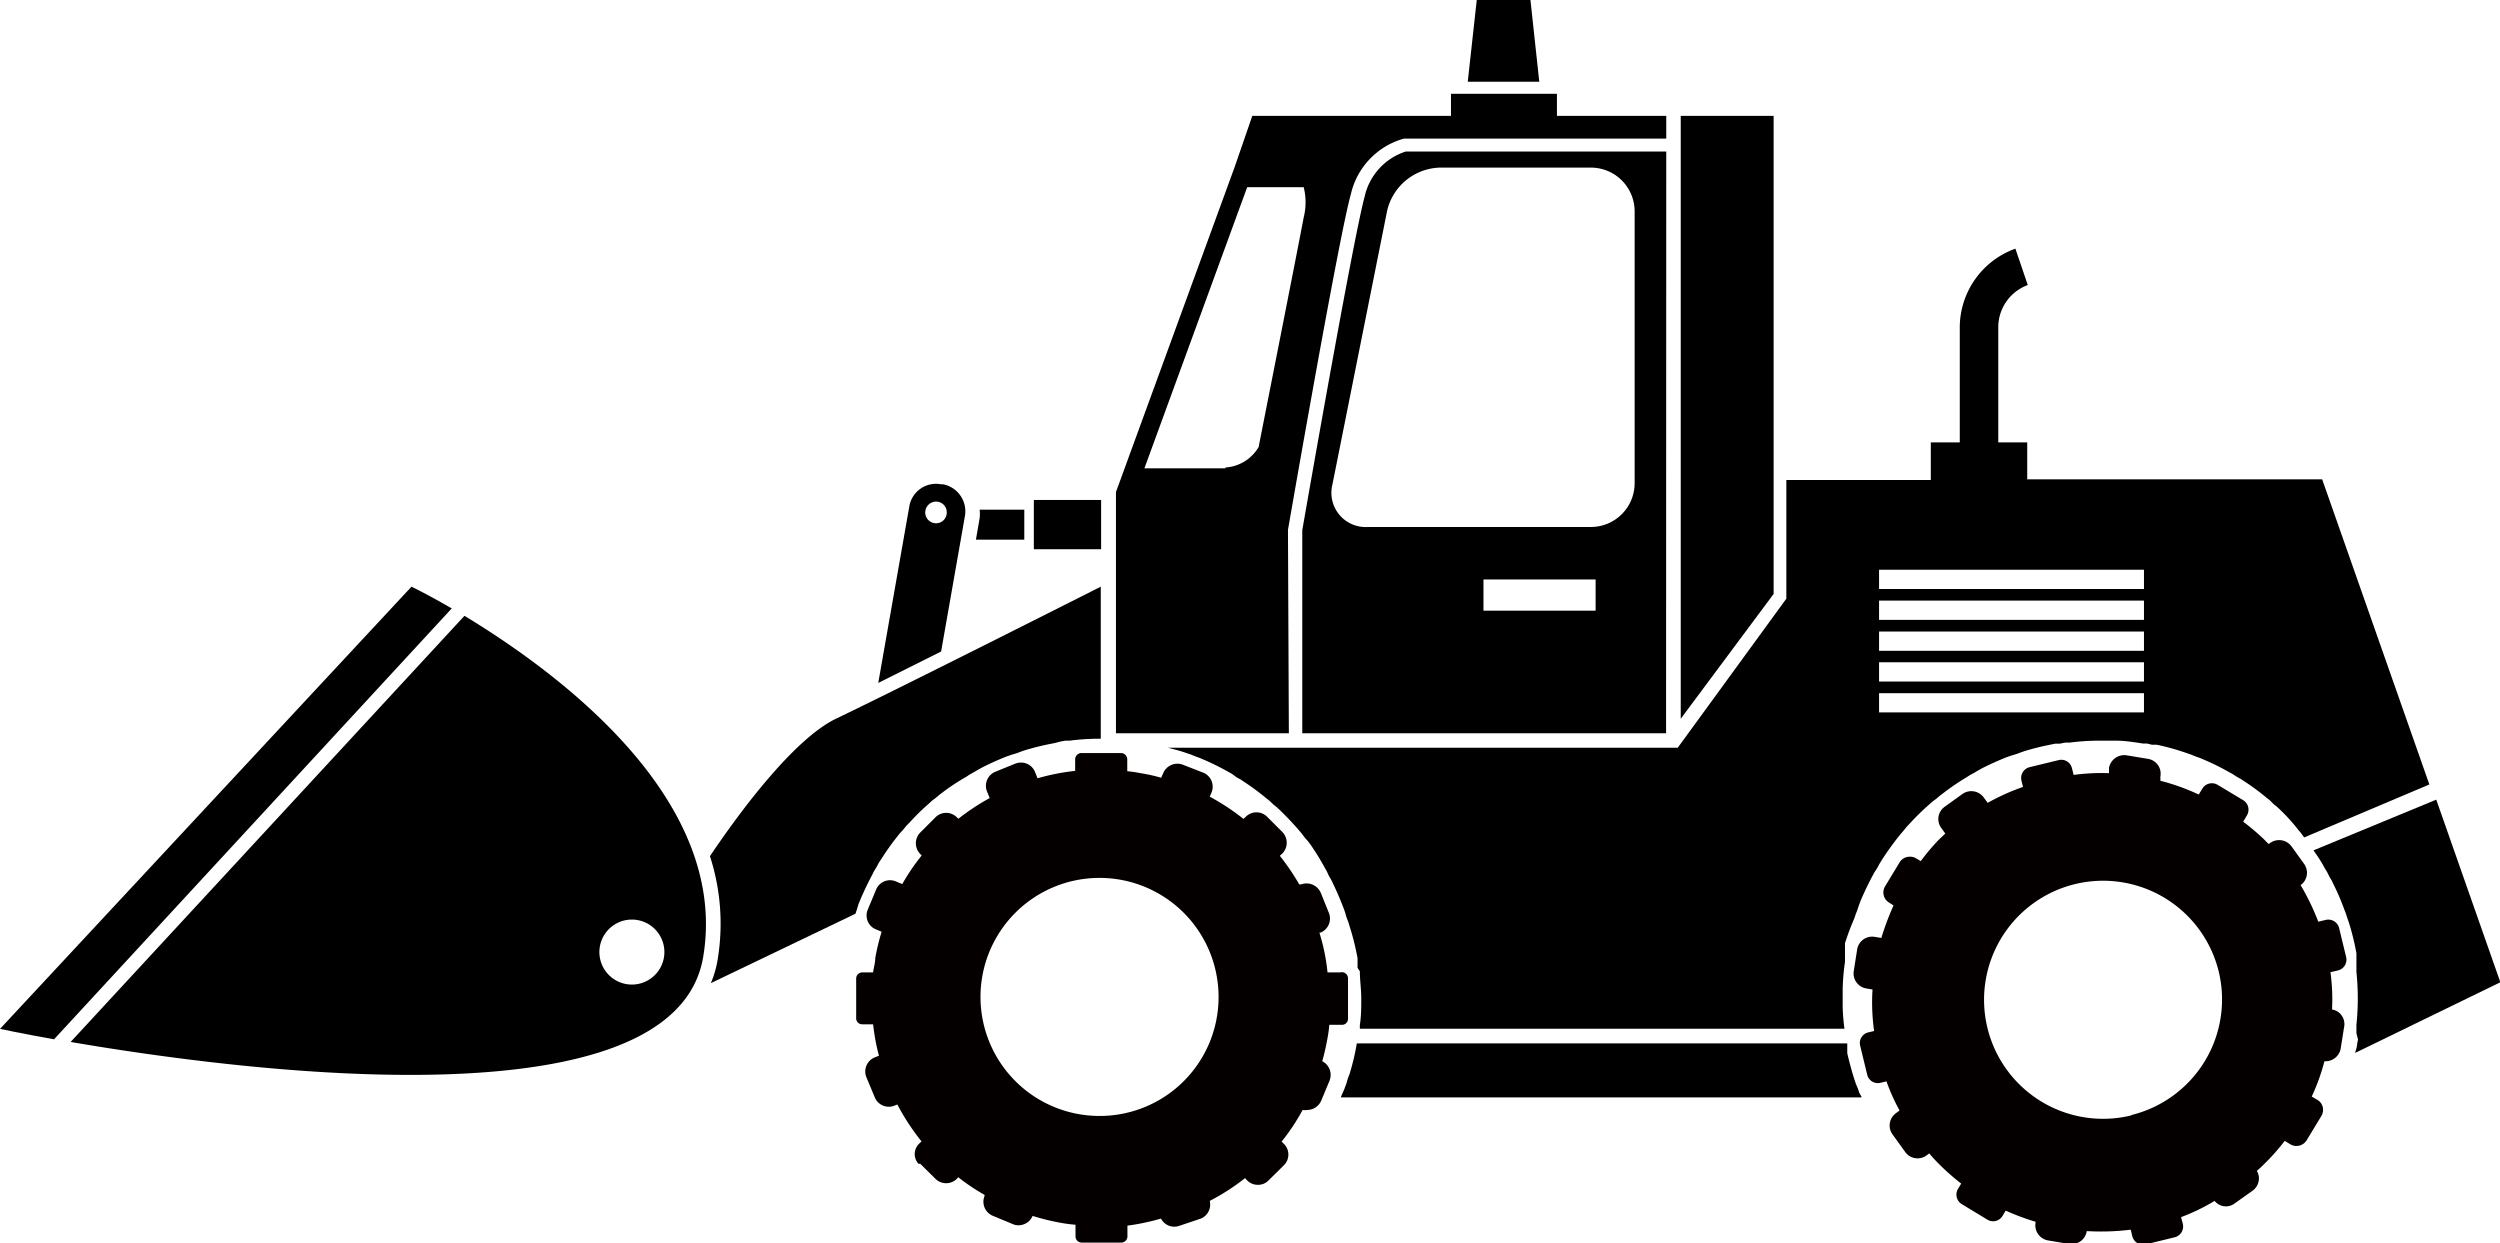 <svg id="レイヤー_2" data-name="レイヤー 2" xmlns="http://www.w3.org/2000/svg" viewBox="0 0 141.56 70.41"><defs><style>.cls-1{fill:#040000;}</style></defs><polygon points="100.43 27.18 100.43 6.56 95.17 6.56 95.17 40.7 100.43 33.63 100.43 27.18"/><path d="M72.93,30c.13-.74,2.88-16.59,3.56-19a4.25,4.25,0,0,1,3-3.15H94.35V6.56H88.16V5.31h-6V6.56H70.91l-1,2.9-6.61,18.1-.11.3V41.52h9.79Zm-3.54-3.48H64.8l5.82-15.92h3.2a3.49,3.49,0,0,1,0,1.71c-.25,1.37-2.27,11.56-2.55,13A2.34,2.34,0,0,1,69.39,26.47Z"/><path d="M94.35,8.58H79.6a3.47,3.47,0,0,0-2.33,2.56c-.66,2.4-3.5,18.71-3.53,18.88v11.5h20.6Zm-4,26H84V32.81h6.35Zm2.21-7.21a2.48,2.48,0,0,1-2.47,2.47H77.45a1.94,1.94,0,0,1-2-2.42l3.1-15.51a3.16,3.16,0,0,1,3-2.42h8.54a2.48,2.48,0,0,1,2.47,2.47Z"/><path d="M23.3,33.22,0,58.26s1.16.25,3.06.59l22.52-24.4C24.2,33.65,23.3,33.22,23.3,33.22Z"/><path d="M26.3,34.87,4,59c9.79,1.68,34.23,4.84,35.82-4.83C41.32,45.17,31.46,38,26.3,34.87Zm9.48,17.2a1.84,1.84,0,1,1-1.84,1.84A1.84,1.84,0,0,1,35.78,52.07Z"/><rect x="58.54" y="28.31" width="3.81" height="2.79"/><path d="M58,28.86H55.47a2,2,0,0,1,0,.49l-.21,1.21H58Z"/><path d="M54.64,29.21a1.56,1.56,0,0,0-1.25-1.79h-.12a1.53,1.53,0,0,0-1.78,1.25l-1.76,10,3.56-1.78Zm-2.24-.3a.62.62,0,0,1,.71-.5.61.61,0,0,1,.49.71.6.6,0,0,1-.7.5A.61.61,0,0,1,52.4,28.91Z"/><path d="M133.52,58.86h0l-.05.25c0,.18-.08.34-.11.51l8.22-4-3.63-10.34L131,48.15c.22.32.44.63.63,1l.13.21h0l.14.28.13.22h0l.11.23a13.1,13.1,0,0,1,.6,1.4l.09.23h0l.08.25.1.29h0l.07.23a14.07,14.07,0,0,1,.35,1.49l0,.25h0l0,.31,0,.24h0l0,.25a14.48,14.48,0,0,1,0,3l0,.26h0l0,.22Z"/><path d="M105.28,61.88h0l-.08-.24-.12-.29h0l-.08-.24c-.15-.47-.29-1-.4-1.47l0-.25h0l0-.26v-.05H76.83v0a14.06,14.06,0,0,1-.34,1.49l-.07.24h0l-.1.26-.08.28h0l-.09.24c-.06.18-.16.36-.23.55H105.4l0-.05Z"/><path d="M67.18,42.64l.24.08h0l.27.11.25.09v0l.23.1a13.43,13.43,0,0,1,1.37.68l.22.12h0L70,44l.25.14v0l.21.14a14,14,0,0,1,1.23.91l.19.15h0l.22.21.21.17h0l.18.17q.56.54,1.05,1.11l.16.19h0l.19.25.17.19,0,0,.15.2A14,14,0,0,1,75,49.11l.12.21h0l.13.28.13.22h0l.11.23c.22.46.42.93.6,1.4l.08.23h0l.07.25.11.29h0l.07.23A14.06,14.06,0,0,1,76.82,54l.05.25h0l0,.31,0,.24h0L77,55c0,.51.08,1,.08,1.52s0,1-.08,1.52l0,.21h27.44a11.65,11.65,0,0,1-.1-1.2l0-.24h0v-.58h0l0-.24a12.45,12.45,0,0,1,.13-1.52l0-.25h0l0-.25,0-.32h0l0-.24A14.66,14.66,0,0,1,105,52l.08-.24h0l.09-.23.1-.3h0l.09-.24q.3-.7.66-1.38l.12-.22h0l.15-.23.14-.26h0l.13-.21c.27-.42.57-.84.88-1.24l.16-.2h0l.19-.22.17-.21h0l.17-.18a13.79,13.79,0,0,1,1.09-1.07l.19-.17,0,0,.23-.17.21-.18h0l.2-.15a13.34,13.34,0,0,1,1.26-.86l.22-.14h0l.2-.11.29-.17v0l.22-.12c.45-.23.92-.44,1.4-.63l.23-.08v0l.33-.1.21-.08v0l.23-.08a14.74,14.74,0,0,1,1.49-.37l.24-.05h0l.26,0,.3-.06v0l.25,0a13.28,13.28,0,0,1,1.53-.11H119v0h.57v0h.24c.5,0,1,.08,1.52.16l.24,0v0l.28.07.27,0v0l.24.05a14.05,14.05,0,0,1,1.48.43l.23.08h0l.27.11.26.09v0l.23.1a13.43,13.43,0,0,1,1.37.68l.22.12h0l.23.15.25.14v0l.21.14a12.62,12.62,0,0,1,1.23.91l.19.15h0l.21.21.21.17h0l.18.17q.56.54,1,1.11l.16.19h0l.18.25,0,0,7.09-3-6.07-17.28h-16.7V25.05h-1.64V18.51a2.55,2.55,0,0,1,1.67-2.37l-.7-2.06a4.75,4.75,0,0,0-3.15,4.43v6.54h-1.64v2.13h-8.18V33.9L95,42.34H66.13C66.49,42.43,66.84,42.52,67.18,42.64ZM106.4,32.26h15v1.09h-15Zm0,1.75h15V35.1h-15Zm0,1.75h15v1.09h-15Zm0,1.74h15v1.09h-15Zm0,1.75h15v1.09h-15Z"/><path d="M48.53,51.47l.09-.3h0l.1-.24q.3-.7.66-1.38l.11-.22h0l.14-.23.14-.26h0l.14-.21a14.73,14.73,0,0,1,.88-1.24l.16-.2h0l.2-.22.17-.21h0l.18-.18a12.27,12.27,0,0,1,1.09-1.07l.18-.17v0l.23-.17.21-.18h0l.2-.15A12.16,12.16,0,0,1,54.69,44l.21-.14h0l.2-.11.29-.17v0l.22-.12c.45-.23.92-.44,1.4-.63l.23-.08v0l.33-.1.21-.08v0l.23-.08a14.55,14.55,0,0,1,1.48-.37l.25-.05h0L60,42l.31-.06v0l.25,0a13.12,13.12,0,0,1,1.53-.11h.24v0h0V33.22s-11.3,5.71-15,7.48C45,41.83,42,45.8,40.2,48.48a12.39,12.39,0,0,1,.44,5.83,5.6,5.6,0,0,1-.39,1.36l8.19-3.93v0h0Z"/><polygon points="86.66 0 83.62 0 83.11 4.63 87.16 4.63 86.66 0"/><path class="cls-1" d="M75.89,55.06h-.72a11.37,11.37,0,0,0-.46-2.25l.06,0a.86.86,0,0,0,.48-1.11l-.46-1.14a.88.88,0,0,0-1.12-.48h0l-.1,0a13.2,13.2,0,0,0-1.1-1.62l.14-.13a.87.87,0,0,0,0-1.22h0l-.86-.86a.85.85,0,0,0-1.21,0h0l-.13.12a12.87,12.87,0,0,0-1.91-1.26l.1-.23a.86.86,0,0,0-.47-1.13L67,43.31a.87.87,0,0,0-1.13.46l-.12.27a9,9,0,0,0-1.17-.26,6.46,6.46,0,0,0-.75-.11V43a.36.36,0,0,0-.35-.36H61.23a.36.36,0,0,0-.35.36v.65a12.54,12.54,0,0,0-2.13.42l-.14-.35a.85.85,0,0,0-.8-.54,1,1,0,0,0-.32.06l-1.13.46a.86.86,0,0,0-.47,1.12l.15.37a12.61,12.61,0,0,0-1.77,1.17l-.09-.08h0a.85.85,0,0,0-1.21,0l-.86.86h0a.87.87,0,0,0,0,1.22l.08.08a11.84,11.84,0,0,0-1.1,1.62l-.36-.15a.85.85,0,0,0-1.12.46l-.47,1.13a.78.78,0,0,0-.07.33.84.84,0,0,0,.52.79l.33.14a12.6,12.6,0,0,0-.36,1.5c0,.27-.09.53-.12.8h-.61a.35.35,0,0,0-.35.35v2.24a.34.34,0,0,0,.35.35h.61a11.64,11.64,0,0,0,.33,1.78l-.23.09A.86.86,0,0,0,49.06,61l.47,1.13a.86.86,0,0,0,1.11.48l.17-.07a13,13,0,0,0,1.37,2.09l-.08.08a.82.82,0,0,0-.1,1.18.11.11,0,0,0,.1,0l.87.86a.86.86,0,0,0,1.21,0h0l.08-.09a11.55,11.55,0,0,0,1.49,1l0,.06a.86.86,0,0,0,.46,1.12l1.13.47a.75.75,0,0,0,.33.07.87.87,0,0,0,.8-.53,13.19,13.19,0,0,0,1.59.39,8,8,0,0,0,.84.11v.66a.35.35,0,0,0,.35.35h2.24a.35.35,0,0,0,.35-.35V69.4A12.52,12.52,0,0,0,65.74,69a.85.85,0,0,0,1.07.4L68,69a.86.86,0,0,0,.5-1,12.42,12.42,0,0,0,2-1.29l.12.13a.85.85,0,0,0,.61.25.82.82,0,0,0,.6-.25l.87-.86h0a.85.85,0,0,0,0-1.21l-.13-.13a11.84,11.84,0,0,0,1.19-1.79.75.75,0,0,0,.26,0,.87.87,0,0,0,.79-.52l.47-1.13a.87.87,0,0,0-.41-1.11,12.83,12.83,0,0,0,.29-1.26,7,7,0,0,0,.11-.8h.72a.34.34,0,0,0,.34-.35V55.41A.35.35,0,0,0,75.89,55.06ZM62.3,63.19A6.74,6.74,0,1,1,69,56.46,6.73,6.73,0,0,1,62.3,63.19Z"/><path class="cls-1" d="M132.05,57.16a11.43,11.43,0,0,0-.09-2.11l.43-.1a.63.63,0,0,0,.46-.75l-.4-1.65a.63.63,0,0,0-.76-.46l-.42.1a13.44,13.44,0,0,0-1-2.07l0,0a.86.86,0,0,0,.2-1.2l-.72-1a.87.87,0,0,0-1.2-.19l-.09.06c-.09-.08-.17-.17-.26-.26a12.85,12.85,0,0,0-1.18-1l.21-.36a.63.63,0,0,0-.21-.86l-1.45-.87a.63.63,0,0,0-.86.21l-.21.34a12.23,12.23,0,0,0-2.17-.78l0-.24a.85.85,0,0,0-.7-1l-1.21-.2a.88.88,0,0,0-1,.71l0,.3a11.65,11.65,0,0,0-2,.1l-.1-.39a.62.62,0,0,0-.75-.45l-1.64.4a.63.63,0,0,0-.47.75l.09.37a12.35,12.35,0,0,0-2,.9l-.22-.3a.87.87,0,0,0-1.21-.2l-1,.72a.85.85,0,0,0-.2,1.2l.23.32-.39.37a13,13,0,0,0-1,1.19l-.27-.16a.62.62,0,0,0-.34-.09.67.67,0,0,0-.58.31l-.83,1.37a.67.67,0,0,0,.23.92l.25.16a15.08,15.08,0,0,0-.69,1.84l-.37-.06a.86.86,0,0,0-1,.71l-.19,1.21a.86.86,0,0,0,.71,1l.35.06a11.56,11.56,0,0,0,.09,2.35l-.34.08h0a.62.62,0,0,0-.45.75l.4,1.65h0a.62.62,0,0,0,.76.45l.33-.08a11.09,11.09,0,0,0,.74,1.65l-.2.15a.86.86,0,0,0-.2,1.2h0l.72,1a.86.86,0,0,0,1.2.2l.16-.12c.18.21.37.42.57.62a14,14,0,0,0,1.24,1.09l-.18.3a.63.63,0,0,0,.21.86l1.45.88a.62.62,0,0,0,.86-.21l.18-.3a13.25,13.25,0,0,0,1.69.63v.06a.87.87,0,0,0,.72,1l1.2.2h.14a.85.85,0,0,0,.84-.73h0a13.83,13.83,0,0,0,2.49-.08l.09.37a.63.63,0,0,0,.76.46l1.64-.4a.63.63,0,0,0,.46-.76l-.1-.38A11.4,11.4,0,0,0,125.4,68a.82.82,0,0,0,.64.31.82.82,0,0,0,.5-.17l1-.71a.87.87,0,0,0,.37-.71.81.81,0,0,0-.12-.42c.17-.14.33-.3.49-.46a11.52,11.52,0,0,0,1.09-1.24l.31.19a.68.68,0,0,0,.93-.22l.83-1.37a.65.65,0,0,0,.1-.36.64.64,0,0,0-.32-.56l-.32-.19a11.69,11.69,0,0,0,.72-2,.87.87,0,0,0,.92-.72l.19-1.2A.84.84,0,0,0,132.05,57.16Zm-11.37,6A6.74,6.74,0,1,1,125.63,55,6.74,6.74,0,0,1,120.68,63.14Z"/></svg>